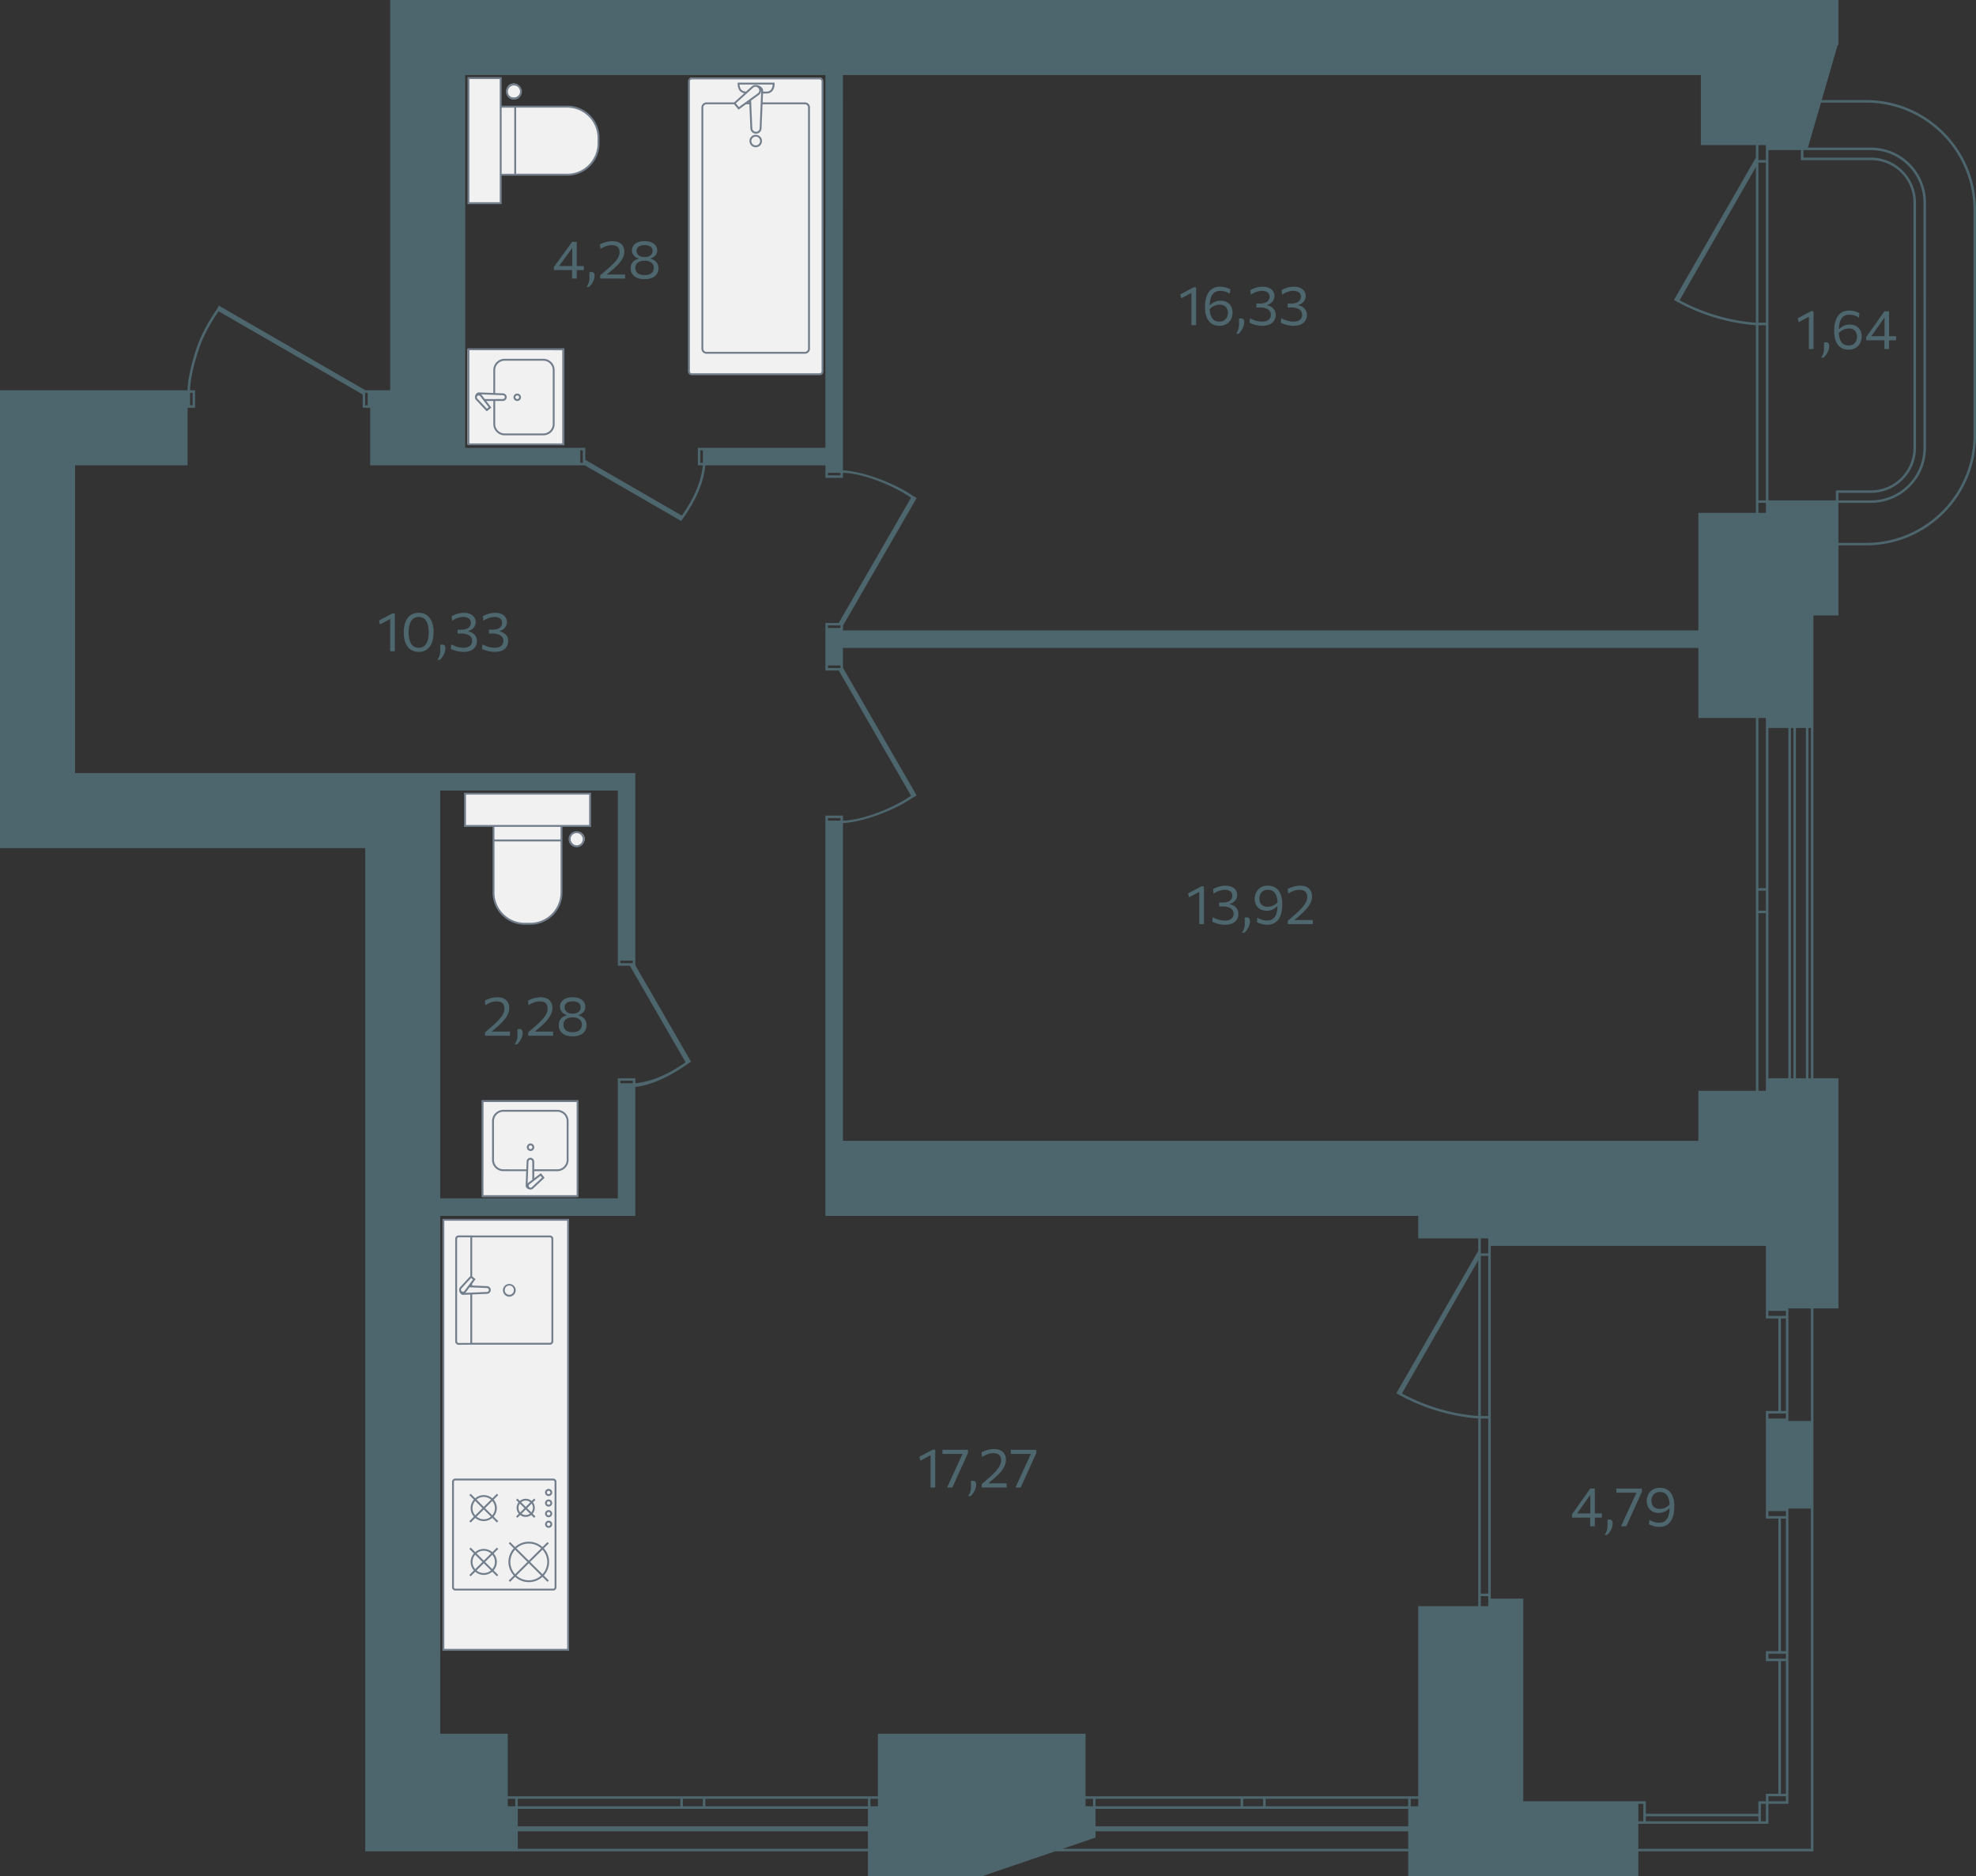 <svg xmlns="http://www.w3.org/2000/svg" width="790" height="750" viewBox="0 0 790 750">
  <rect x="0" y="0" width="790" height="750" fill="#333333" stroke="none"/>
  <path id="walls" fill="#4d666d" fill-rule="evenodd" d="M563 740H421.86l-29.36 10H347v-10H146V339H0V156h75c0-4.08 1.45-10.42 3.49-16.57 2.04-6.14 5.58-12.06 8.03-15.53l1-1.72L146.1 156h9.9V0h579v18h-.3l-6.39 22H746c24.301 0 44 19.699 44 44v90c0 24.301-19.699 44-44 44h-11v28h-10v185h10v92h-10v217h-70v10h-92zm139-535h-23v47H337v-1.88l29.47-51.06-1.73-1c-6.7-4.71-19.62-9.7-27.74-10.05V30h343v28h22v5l-32.74 56.9 1.73 1 .02-.03A78.1 78.1 0 0 0 702 130zm-421-19c-.79 7.3-3.92 13.65-8.38 20.1L234 183.8V179h-48V30h144v149h-51v7zm508-12c0 23.748-19.252 43-43 43h-11v-16h13c12.15 0 22-9.85 22-22V81c0-12.15-9.85-22-22-22h-25.2l5.22-17.98.98-.01h17c23.748 0 43 19.252 43 43v90zM703 58h3v6h-3zm66 121c0 11.598-9.402 21-21 21h-13v-3h13c9.941 0 18-8.059 18-18V81c0-9.941-8.059-18-18-18h-27v-3h27c11.598 0 21 9.402 21 21zm-21 17h-14v4h-27V60h13v4h28c9.389 0 17 7.611 17 17v98c0 9.389-7.611 17-17 17M703 65h3v64h-3zm-31.5 55.01L702 66.75v62.26a76.8 76.8 0 0 1-30.5-9m-80.5 522h-24v76H434v-25h-83v25H203v-25h-27V486h78v-51.5c7.84-1 15.35-5.2 22.28-10.17l-.28-.41-22-38.1V309H30V186h45v-23h3v-7h-2c0-3.92 1.41-10.15 3.44-16.28 2.03-6.11 5.61-11.97 7.96-15.31l57.6 33.26V163h3v23h85.81l38.1 22 .41.27c5.13-7.15 8.83-14.1 9.68-22.27h48v5h7v-2c7.91.06 20.44 5.17 27.23 9.94L335.32 249H330v19h5.32l28.91 50.07c-6.79 4.77-19.32 9.87-27.23 9.94V326h-7v160h237v9h24v5l-32.74 56.9 1.73 1 .02-.03A78.1 78.1 0 0 0 591 567zM247 479h-71V316h71v70h4.8l22.3 38.62c-6.46 4.46-12.8 7.59-20.1 8.38v-2h-7zm456-349h3v70h-3zm-557 27h1v5h-1zm-70 0h1v5h-1zm204 23h1v5h-1zm-48 0h1v5h-1zm99 9h5v1h-5zm372 12h3v4h-3zm-372 49h5v1h-5zm371 186h-23v20H337V329c8.12-.36 21.04-5.35 27.74-10.05l1.73-1L337 266.9V259h342v28h23zM331 266h5v1h-5zm372 21h3v68h-3zm20 4h1v140h-1zm-1 0v140h-4V291zm-6 0h1v140h-1zm-9 0h8v140h-8zm-376 36h5v1h-5zm372 29h3v8h-3zm0 9h3v71h-3zM592 495h3v6h-3zm114 225h-3v5h-45v-5h-49v-81h-13V498h110v29h5v37h-5v43h5v53h-5v4h5v53h-5zM592 502h3v64h-3zm-31.5 55 30.5-53.26V566a76.8 76.8 0 0 1-30.5-9M715 523h9v45h-9zm-8 1h7v2h-7zm5 3h2v37h-2zm-5 38h7v2h-7zm-115 2h3v70h-3zm123 36h9v136h-69v-10h52v-8h8zm-8 1h7v2h-7zm5 3h2v53h-2zm-120 31h3v4h-3zm115 23h7v2h-7zm7 3v53h-2v-53zm0 56h-7v-2h7zm-150-1h3v3h-3zm-58 0h57v3h-57zm-9 0h8v3h-8zm-59 0h58v3h-58zm-4 0h3v3h-3zm-86 0h3v3h-3zm-66 0h65v3h-65zm-9 0h8v3h-8zm-66 0h65v3h-65zm-4 0h3v3h-3zm501 2h2v7h-2zm-49 0h2v7h-2zm-217 2h125v7H438zm-231 0h140v7H207zm140 9v7H207v-7zm311-6h45v2h-45zm-220 6h125v7H424.8l13.2-4.5zM248 384h5v1h-5zm0 48h5v1h-5z"/>
  <path id="footage" fill="#4e676e" d="M228.72 111.34v-4.08l.06-.33v-9.36l1.42-.43-1.23 1.7-1.2 1.66-2.63 3.62-1.05 1.44-1.05 1.45-.07-.66h10.44v1.6h-11.97v-1.25q1.103-1.48 2.18-2.98l1.07-1.47 1.93-2.67 1.06-1.45 1.06-1.46h1.84v14.67zm5.78 3.35a6 6 0 0 0 1.14-3.86v-2.05l.93-.06c.4.03.7.18.88.44s.27.6.27.98q0 .66-.18 1.32c-.18.66-.29.85-.5 1.25a7.2 7.2 0 0 1-1.54 1.95zm5.44-3.35v-1.3q1.356-1.134 2.7-2.28c1.06-.9 1.97-1.74 2.72-2.52.76-.78 1.33-1.53 1.74-2.26.4-.73.6-1.46.6-2.18q0-1.395-.78-2.1c-.52-.46-1.3-.7-2.35-.7a6.4 6.4 0 0 0-2.22.39 9 9 0 0 0-2.27 1.1l-.2-1.8a10.5 10.5 0 0 1 3.64-1.18c.45-.07.9-.1 1.35-.1 1.02 0 1.88.16 2.58.5.71.34 1.25.82 1.61 1.45s.55 1.37.55 2.23c0 .81-.19 1.61-.57 2.41s-.95 1.63-1.7 2.46c-.75.84-1.67 1.71-2.77 2.63l-2.46 2.02-.27-.38h8.07v1.6h-9.96zm17.77.23c-1.26 0-2.3-.19-3.12-.58a4.14 4.14 0 0 1-1.84-1.56c-.4-.65-.6-1.39-.6-2.2 0-.8.16-1.47.5-2 .33-.52.74-.92 1.22-1.21s.95-.48 1.39-.57v-.19c-.45-.12-.87-.32-1.27-.6s-.72-.65-.97-1.09a3 3 0 0 1-.37-1.52c0-.74.2-1.38.62-1.93.4-.54 1-.97 1.75-1.27s1.66-.46 2.69-.46 1.92.15 2.67.46 1.33.73 1.75 1.27c.4.55.62 1.2.62 1.93a3 3 0 0 1-.38 1.52c-.25.44-.57.8-.97 1.09a4 4 0 0 1-1.27.6v.19c.45.09.91.28 1.4.57s.89.7 1.22 1.22c.34.53.5 1.2.5 2s-.2 1.54-.6 2.2a4.14 4.14 0 0 1-1.83 1.55 7.3 7.3 0 0 1-3.11.58m0-1.62c.86 0 1.56-.13 2.1-.38a2.57 2.57 0 0 0 1.57-2.5 2.6 2.6 0 0 0-.48-1.6 2.9 2.9 0 0 0-1.33-.95 5.4 5.4 0 0 0-1.88-.31c-.7 0-1.32.1-1.87.31s-1 .53-1.32.95c-.33.43-.49.96-.49 1.6a2.56 2.56 0 0 0 1.57 2.5c.55.25 1.26.38 2.13.38m0-7.2c1.02 0 1.81-.23 2.37-.7s.84-1.06.84-1.78c0-.75-.3-1.31-.88-1.7s-1.36-.6-2.33-.6c-.98 0-1.77.2-2.35.6s-.87.96-.87 1.7c0 .49.12.92.38 1.29.25.37.61.66 1.09.87s1.06.32 1.75.32m214.59 16.48-.45-1.52a362 362 0 0 1 5.43-2.89l-.05 1.75a441 441 0 0 1-4.93 2.66m4.04 10.74V115.7l.94-.88.91.07v15.08zm11.2.24c-1.25 0-2.3-.28-3.15-.86s-1.51-1.4-1.95-2.52c-.45-1.1-.67-2.47-.67-4.09 0-1.33.13-2.5.4-3.51s.65-1.87 1.16-2.56a5 5 0 0 1 1.88-1.55 5.9 5.9 0 0 1 2.53-.52 8.44 8.44 0 0 1 4.15 1.07l-.22 1.76a6.54 6.54 0 0 0-2.87-1.1 7 7 0 0 0-.96-.07c-.99 0-1.8.25-2.42.75a4.3 4.3 0 0 0-1.38 2.19c-.29.97-.44 2.16-.44 3.59 0 1.28.15 2.35.45 3.2s.73 1.5 1.3 1.93c.58.43 1.28.64 2.12.64.8 0 1.45-.17 1.95-.5.5-.34.88-.78 1.13-1.32a4 4 0 0 0 0-3.35c-.23-.5-.6-.88-1.09-1.18s-1.13-.44-1.9-.44a5.4 5.4 0 0 0-1.97.4c-.33.14-.67.33-1.02.58-.34.24-.69.56-1.04.94a2.4 2.4 0 0 1-.25-.62 1.3 1.3 0 0 1 0-.54c.04-.17.12-.38.24-.61l.31.02a6.2 6.2 0 0 1 1.91-1.3 5.4 5.4 0 0 1 2.29-.44q1.455 0 2.52.6c.7.4 1.25.96 1.64 1.67s.58 1.53.58 2.46c0 .91-.2 1.77-.58 2.57-.39.8-.97 1.46-1.74 1.96a5.3 5.3 0 0 1-2.92.75zm6.66 3.21a6.23 6.23 0 0 0 1.14-3.97v-2.1l.93-.07c.4.02.7.18.88.45.18.28.27.61.27 1 0 .46-.06.91-.18 1.36s-.29.88-.5 1.29a7.3 7.3 0 0 1-1.54 2.01l-1 .04zm10.46-3.2a10.6 10.6 0 0 1-2.78-.36 10.5 10.5 0 0 1-2.32-.87l.18-1.78c.767.421 1.579.757 2.42 1 .763.212 1.549.33 2.34.35 1.26 0 2.18-.26 2.75-.78.56-.51.84-1.17.84-1.96 0-.95-.38-1.68-1.15-2.18a5.9 5.9 0 0 0-3.23-.74h-1.4v-1.57h1.32c.93 0 1.68-.12 2.26-.36.516-.19.962-.532 1.28-.98.28-.41.42-.88.42-1.4 0-.8-.3-1.39-.87-1.77a3.9 3.9 0 0 0-2.19-.57c-.35 0-.7.04-1.07.1a8.1 8.1 0 0 0-2.26.78c-.38.2-.74.41-1.1.66l-.22-1.81a10.4 10.4 0 0 1 3.57-1.28c.44-.07.88-.1 1.32-.1.94 0 1.77.14 2.48.44s1.26.73 1.66 1.28c.4.56.6 1.21.6 1.97a3.47 3.47 0 0 1-1.46 2.88c-.44.32-.92.54-1.45.67v.19c.859.162 1.655.56 2.3 1.15a3.68 3.68 0 0 1 1.1 2.76c0 .8-.19 1.53-.57 2.17a4 4 0 0 1-1.78 1.53 6.9 6.9 0 0 1-2.99.57zm12.5 0a10.6 10.6 0 0 1-2.78-.36 10.3 10.3 0 0 1-2.33-.87l.19-1.78c.767.421 1.579.757 2.42 1 .76.211 1.542.329 2.33.35 1.27 0 2.19-.26 2.75-.78.57-.51.85-1.17.85-1.96 0-.95-.39-1.68-1.16-2.18a5.9 5.9 0 0 0-3.22-.74h-1.4v-1.57h1.31c.93 0 1.69-.12 2.27-.36s1-.57 1.28-.98c.27-.41.41-.88.41-1.4 0-.8-.29-1.39-.86-1.77a3.9 3.9 0 0 0-2.2-.57c-.34 0-.7.04-1.07.1a8.1 8.1 0 0 0-2.25.78c-.38.2-.75.41-1.1.66l-.23-1.81a10.4 10.4 0 0 1 3.57-1.28c.45-.07.89-.1 1.33-.1.94 0 1.76.14 2.47.44s1.27.73 1.66 1.28c.4.56.6 1.21.6 1.97a3.47 3.47 0 0 1-1.45 2.88c-.44.32-.93.54-1.46.67v.19q.6.105 1.2.39a3.86 3.86 0 0 1 1.9 1.92c.21.45.32.99.32 1.6 0 .8-.2 1.53-.59 2.17a4 4 0 0 1-1.77 1.53c-.8.38-1.79.57-3 .57zm202-1.45-.46-1.53a349 349 0 0 1 5.44-2.88l-.06 1.75a441 441 0 0 1-4.93 2.66zm4.03 10.74v-14.27l.95-.88.91.06v15.09zm4.9 3.45a6.23 6.23 0 0 0 1.14-3.97v-2.11l.92-.07c.4.03.7.18.88.46.19.27.28.6.28 1 0 .46-.06.91-.18 1.36s-.29.88-.5 1.29a7.4 7.4 0 0 1-1.54 2zm10.98-3.21c-1.24 0-2.3-.29-3.15-.86s-1.51-1.41-1.95-2.52-.67-2.47-.67-4.1c0-1.32.13-2.49.4-3.5s.65-1.87 1.16-2.56a5 5 0 0 1 1.88-1.55 5.9 5.9 0 0 1 2.54-.52 8.45 8.45 0 0 1 4.14 1.07l-.22 1.76a6.6 6.6 0 0 0-1.88-.88 7.3 7.3 0 0 0-1.95-.29c-.99 0-1.8.25-2.42.74s-1.08 1.23-1.37 2.2c-.3.96-.44 2.16-.44 3.58 0 1.29.15 2.36.44 3.2.3.86.74 1.5 1.3 1.93.58.43 1.28.65 2.12.65.8 0 1.45-.17 1.96-.5.5-.34.88-.78 1.12-1.32a4.16 4.16 0 0 0 0-3.35 2.7 2.7 0 0 0-1.09-1.18 3.7 3.7 0 0 0-1.9-.44 5.4 5.4 0 0 0-1.96.4q-.51.21-1.02.57c-.35.25-.7.56-1.05.94a2.6 2.6 0 0 1-.24-.62 1.3 1.3 0 0 1 0-.53c.03-.18.11-.38.23-.61l.32.02a6.3 6.3 0 0 1 1.9-1.3 5.4 5.4 0 0 1 2.29-.44c.97 0 1.82.2 2.52.6.71.4 1.26.95 1.64 1.66s.58 1.54.58 2.47c0 .889-.199 1.767-.58 2.57-.38.8-.97 1.45-1.74 1.95a5.3 5.3 0 0 1-2.92.76zm14.3-.24v-4.2l.06-.34v-9.63l1.42-.44-1.23 1.75-1.2 1.7-2.63 3.73a612 612 0 0 0-2.1 2.97l-.07-.67h10.44v1.65H746.1v-1.3a198 198 0 0 0 2.17-3.07l1.08-1.5 1.93-2.75 1.06-1.5 1.06-1.5h1.84v15.1zM475.42 358.66l-.45-1.53a352 352 0 0 1 5.43-2.88l-.05 1.75a441 441 0 0 1-4.93 2.66m4.04 10.73v-14.26l.94-.88.92.06v15.08zm10.3.25a10.6 10.6 0 0 1-2.78-.36 10.4 10.4 0 0 1-2.33-.87l.19-1.78c.767.422 1.579.757 2.42 1a9.7 9.7 0 0 0 2.33.36c1.27 0 2.18-.26 2.75-.78s.85-1.17.85-1.96c0-.96-.39-1.68-1.16-2.18a5.9 5.9 0 0 0-3.22-.75h-1.41v-1.56h1.32c.93 0 1.69-.12 2.27-.36s1-.57 1.28-.98c.27-.41.41-.88.41-1.4 0-.8-.29-1.39-.86-1.77a3.9 3.9 0 0 0-2.2-.57c-.34 0-.7.03-1.07.1a8.3 8.3 0 0 0-3.36 1.44l-.22-1.82a10.3 10.3 0 0 1 4.9-1.38c.93 0 1.76.15 2.47.45s1.27.73 1.66 1.28c.4.55.6 1.2.6 1.96a3.48 3.48 0 0 1-1.46 2.89c-.44.32-.92.54-1.45.67v.18c.4.08.8.2 1.2.4a3.66 3.66 0 0 1 2.2 3.53q.015 1.185-.57 2.16a4 4 0 0 1-1.77 1.53q-1.2.57-3 .57zm6.76 3.2a6.23 6.23 0 0 0 1.14-3.96v-2.11l.93-.07c.4.03.7.18.88.46.18.27.27.6.27 1 0 .46-.06.91-.18 1.36s-.29.87-.5 1.28a7.4 7.4 0 0 1-1.54 2.02l-1 .03zm10.15-3.2a7.7 7.7 0 0 1-2.23-.31 8.6 8.6 0 0 1-1.93-.77l.22-1.76c.868.565 1.846.94 2.87 1.1q.495.06.96.06c1 0 1.8-.24 2.43-.74a4.27 4.27 0 0 0 1.37-2.2c.29-.96.44-2.16.44-3.58 0-1.28-.15-2.35-.45-3.2s-.73-1.5-1.3-1.93a3.42 3.42 0 0 0-2.1-.63c-.81 0-1.47.16-1.97.5a3 3 0 0 0-1.12 1.3 4.12 4.12 0 0 0 0 3.36c.23.49.6.88 1.08 1.17s1.13.44 1.9.44a5.4 5.4 0 0 0 1.97-.39 5.4 5.4 0 0 0 2.06-1.52c.13.23.21.44.25.62s.04.36 0 .54-.12.38-.24.61l-.3-.02c-.3.28-.6.53-.92.75a5.56 5.56 0 0 1-3.29.99c-.97 0-1.8-.2-2.52-.6a4.14 4.14 0 0 1-1.64-1.67 5.81 5.81 0 0 1 0-5.03c.4-.8.97-1.46 1.75-1.96a5.3 5.3 0 0 1 2.92-.74c1.24 0 2.28.28 3.14.85a5.3 5.3 0 0 1 1.95 2.52c.45 1.11.67 2.47.67 4.09 0 1.33-.13 2.5-.4 3.52s-.65 1.87-1.16 2.55-1.14 1.2-1.88 1.55-1.58.53-2.53.53m8.2-.25v-1.34q1.355-1.164 2.7-2.34c1.06-.93 1.97-1.79 2.72-2.6s1.33-1.57 1.74-2.32.6-1.5.6-2.24c0-.95-.26-1.67-.78-2.15s-1.3-.72-2.35-.72a6.2 6.2 0 0 0-2.21.39c-.812.266-1.58.65-2.28 1.14l-.2-1.86a10.7 10.7 0 0 1 5-1.32c1 0 1.87.17 2.57.52.68.32 1.243.844 1.61 1.5.37.64.55 1.4.55 2.3 0 .82-.19 1.65-.57 2.47-.38.83-.95 1.67-1.7 2.53s-1.67 1.76-2.77 2.7l-2.46 2.08-.27-.39h8.07v1.65zm120.88 240.7v-4.2l.06-.34v-9.63l1.42-.44a213 213 0 0 1-2.44 3.45l-2.63 3.73q-1.053 1.484-2.1 2.97l-.06-.67h10.44v1.65h-11.97v-1.3a253 253 0 0 0 2.17-3.07l1.07-1.5 1.94-2.76 1.06-1.5 1.05-1.49h1.85v15.1zm5.78 3.45a6.24 6.24 0 0 0 1.14-3.97v-2.11l.92-.07c.4.03.7.18.88.46.19.27.28.6.28 1a6.1 6.1 0 0 1-.68 2.64 7.4 7.4 0 0 1-1.54 2.02zm6.56-3.46a673 673 0 0 1 2.72-5.92l2.1-4.58q.79-1.671 1.54-3.36l.37.42h-8.59V595h10.2v1.29q-1.22 2.678-2.43 5.36l-1.4 3.07q-1.2 2.687-2.43 5.36zm15.32.25a7.7 7.7 0 0 1-2.24-.31 8.6 8.6 0 0 1-1.92-.77l.22-1.76c.868.565 1.846.94 2.87 1.1.33.04.65.06.95.06 1 0 1.81-.24 2.44-.74a4.27 4.27 0 0 0 1.37-2.2c.28-.96.43-2.16.43-3.58 0-1.28-.15-2.35-.44-3.2s-.74-1.5-1.3-1.93a3.42 3.42 0 0 0-2.11-.63c-.8 0-1.46.16-1.97.5-.5.33-.88.77-1.12 1.3a4.12 4.12 0 0 0 0 3.36c.23.49.6.88 1.09 1.17s1.13.44 1.9.44a5.4 5.4 0 0 0 1.97-.39 5.4 5.4 0 0 0 2.06-1.52c.12.23.2.44.24.62s.04.36 0 .54-.11.38-.23.6l-.3-.01c-.3.28-.6.53-.93.75a5.57 5.57 0 0 1-3.28.99q-1.455 0-2.52-.6a4.14 4.14 0 0 1-1.65-1.67 5.81 5.81 0 0 1 0-5.03c.4-.8.98-1.46 1.75-1.96a5.3 5.3 0 0 1 2.92-.74c1.24 0 2.29.28 3.14.85.86.57 1.5 1.4 1.96 2.52.44 1.1.67 2.47.67 4.09 0 1.33-.14 2.5-.4 3.52s-.66 1.86-1.17 2.55-1.13 1.2-1.87 1.55a5.9 5.9 0 0 1-2.53.53M368 583.84l-.46-1.52a372 372 0 0 1 5.44-2.89l-.06 1.75-2.45 1.33-2.47 1.34zm4.03 10.74v-14.27l.95-.88.91.07v15.08zm6.63 0q1.343-2.97 2.71-5.93l2.1-4.57q.79-1.671 1.54-3.36l.38.42h-8.6v-1.64h10.2v1.29l-1.2 2.66-1.23 2.7-1.4 3.06a461 461 0 0 1-2.42 5.37zm8.39 3.45a6.23 6.23 0 0 0 1.14-3.97v-2.1l.93-.07c.4.02.7.18.88.45.18.28.27.61.27 1 0 .46-.06.91-.18 1.36s-.29.88-.5 1.29a7.3 7.3 0 0 1-1.54 2.01l-1 .04zm5.44-3.45v-1.34q1.354-1.169 2.7-2.35c1.06-.92 1.97-1.78 2.72-2.59s1.33-1.57 1.73-2.32.6-1.5.6-2.25c0-.95-.25-1.67-.77-2.15s-1.3-.72-2.36-.72a6.2 6.2 0 0 0-2.2.4 8.7 8.7 0 0 0-2.28 1.13l-.2-1.86a10.7 10.7 0 0 1 5-1.32c1 0 1.86.18 2.57.53.7.35 1.25.84 1.61 1.49.37.64.55 1.4.55 2.3 0 .82-.19 1.65-.57 2.48a11 11 0 0 1-1.7 2.53c-.75.86-1.68 1.76-2.78 2.7l-2.45 2.08-.27-.4h8.07v1.66zm13.49 0a675 675 0 0 1 2.72-5.93l2.1-4.57q.79-1.671 1.54-3.36l.37.42h-8.59v-1.64h10.2v1.29q-1.22 2.673-2.43 5.35l-1.4 3.07q-1.2 2.691-2.43 5.37zM193.93 413.99v-1.34a503 503 0 0 0 2.7-2.34 37 37 0 0 0 2.72-2.6c.75-.8 1.33-1.57 1.73-2.32s.6-1.5.6-2.24c0-.95-.26-1.67-.78-2.15s-1.3-.72-2.35-.72a6.2 6.2 0 0 0-2.21.39c-.812.266-1.58.65-2.28 1.14l-.2-1.86a10.7 10.7 0 0 1 5-1.32c1 0 1.87.17 2.58.52.7.35 1.24.85 1.6 1.5.37.64.56 1.4.56 2.3 0 .82-.2 1.65-.57 2.47s-.95 1.67-1.7 2.53c-.76.86-1.68 1.76-2.78 2.7l-2.45 2.08-.28-.39h8.08V414h-9.97zm11.81 3.46a6.22 6.22 0 0 0 1.14-3.97v-2.11l.93-.07c.4.03.7.18.88.46.18.27.27.6.27 1 0 .46-.06.91-.18 1.36a6.4 6.4 0 0 1-1.21 2.41 6.5 6.5 0 0 1-.83.89zm5.45-3.45v-1.35q1.355-1.164 2.7-2.34c1.06-.93 1.96-1.79 2.72-2.6s1.33-1.57 1.73-2.32.6-1.5.6-2.24c0-.95-.26-1.67-.78-2.15s-1.3-.72-2.35-.72a6.2 6.2 0 0 0-2.21.39c-.812.266-1.58.65-2.28 1.14l-.2-1.86a10.7 10.7 0 0 1 5-1.32c1 0 1.87.17 2.57.52.68.32 1.243.844 1.61 1.5.37.64.56 1.4.56 2.3 0 .82-.2 1.65-.58 2.47-.38.83-.94 1.67-1.7 2.53-.75.86-1.67 1.76-2.77 2.7l-2.46 2.08-.27-.39h8.07V414zm17.76.24q-1.89 0-3.12-.6c-.82-.4-1.44-.93-1.84-1.6s-.6-1.43-.6-2.27c0-.83.16-1.51.5-2.05.33-.54.74-.96 1.22-1.26.49-.3.95-.49 1.39-.58v-.2a3.9 3.9 0 0 1-1.27-.62c-.4-.3-.71-.66-.96-1.12a3.2 3.2 0 0 1-.38-1.56c0-.76.2-1.42.62-1.98.4-.57 1-1 1.75-1.32a7.1 7.1 0 0 1 2.7-.46c1.02 0 1.9.15 2.66.46s1.33.75 1.75 1.32.62 1.22.62 1.98a3.18 3.18 0 0 1-1.35 2.68c-.4.3-.82.5-1.27.63v.19c.45.1.91.29 1.4.58.48.3.89.72 1.22 1.26.34.55.5 1.23.5 2.05 0 .84-.2 1.6-.6 2.27s-1.01 1.2-1.83 1.6-1.85.6-3.1.6zm0-1.67q1.29 0 2.1-.39c.55-.26.94-.6 1.2-1.06s.38-.95.38-1.51c0-.66-.17-1.21-.49-1.65s-.76-.76-1.32-.98a5.2 5.2 0 0 0-1.89-.32c-.69 0-1.31.1-1.87.32s-1 .55-1.32.98a2.7 2.7 0 0 0-.48 1.65 2.66 2.66 0 0 0 1.57 2.57c.54.26 1.25.39 2.12.39m0-7.4c1.02 0 1.81-.25 2.37-.73s.84-1.09.84-1.83a2 2 0 0 0-.88-1.76c-.58-.4-1.36-.6-2.33-.6-.98 0-1.76.2-2.35.6s-.87.99-.87 1.76a2.33 2.33 0 0 0 1.47 2.22c.48.22 1.06.33 1.75.33zm-77-155.58-.45-1.53a372 372 0 0 1 5.44-2.88l-.06 1.75-2.45 1.33-2.47 1.33zm4.04 10.74v-14.27l.95-.88.91.06v15.09zm11.45.23c-1.04 0-1.94-.2-2.7-.58s-1.38-.93-1.87-1.63a7.3 7.3 0 0 1-1.1-2.48c-.23-.95-.34-1.99-.34-3.11 0-1.56.22-2.93.66-4.1.45-1.17 1.11-2.08 2-2.73s1.98-.97 3.29-.97a5.12 5.12 0 0 1 4.48 2.16q.75 1.02 1.11 2.46c.36 1.44.37 2 .37 3.17 0 1.59-.23 2.97-.68 4.14a5.84 5.84 0 0 1-1.99 2.71 5.3 5.3 0 0 1-3.23.96m-.04-1.64c.96 0 1.73-.27 2.32-.8a4.66 4.66 0 0 0 1.29-2.2c.27-.94.4-2 .4-3.17 0-1.25-.14-2.33-.42-3.25-.3-.92-.73-1.64-1.32-2.14s-1.35-.76-2.27-.76c-.95 0-1.72.26-2.31.79a4.6 4.6 0 0 0-1.31 2.18q-.42 1.395-.42 3.18c0 1.2.14 2.26.4 3.19.28.93.71 1.66 1.3 2.19.59.52 1.37.79 2.34.79m7.46 4.86a6.23 6.23 0 0 0 1.14-3.97v-2.11l.93-.07c.4.03.7.18.88.46.18.27.27.6.27 1 0 .46-.06.91-.18 1.36s-.29.87-.5 1.29a7.4 7.4 0 0 1-1.54 2zm10.46-3.21a10.6 10.6 0 0 1-2.78-.36 10.4 10.4 0 0 1-2.33-.86l.2-1.79c.764.423 1.572.762 2.41 1.01.76.211 1.542.328 2.33.35 1.27 0 2.19-.26 2.75-.78s.85-1.17.85-1.96c0-.95-.38-1.68-1.15-2.18a5.9 5.9 0 0 0-3.23-.75h-1.4v-1.56h1.32c.93 0 1.68-.12 2.26-.36s1-.57 1.28-.98.42-.88.42-1.4c0-.8-.3-1.39-.87-1.77a3.9 3.9 0 0 0-2.2-.57c-.34 0-.7.03-1.06.1a8.1 8.1 0 0 0-2.26.78c-.38.19-.75.4-1.1.66l-.22-1.82a10.4 10.4 0 0 1 3.57-1.27 8.5 8.5 0 0 1 1.32-.11c.94 0 1.77.15 2.48.45s1.26.73 1.66 1.28.6 1.2.6 1.96a3.47 3.47 0 0 1-1.46 2.9c-.44.31-.93.53-1.45.66v.18c.859.162 1.655.56 2.3 1.15a3.57 3.57 0 0 1 1.1 2.77c0 .8-.19 1.52-.58 2.17a4 4 0 0 1-1.77 1.53 6.9 6.9 0 0 1-2.99.57m12.5 0a10.6 10.6 0 0 1-2.78-.36 10.4 10.4 0 0 1-2.33-.86l.19-1.79c.767.424 1.579.763 2.42 1.01.76.211 1.542.328 2.33.35 1.27 0 2.19-.26 2.75-.78s.85-1.17.85-1.96c0-.95-.39-1.68-1.16-2.18a5.9 5.9 0 0 0-3.22-.75h-1.4v-1.56h1.31c.93 0 1.69-.12 2.27-.36s1-.57 1.28-.98c.27-.41.41-.88.41-1.4 0-.8-.29-1.39-.86-1.77a3.9 3.9 0 0 0-2.2-.57c-.34 0-.7.03-1.07.1a8.1 8.1 0 0 0-2.25.78c-.38.19-.75.4-1.1.66l-.23-1.82a10.4 10.4 0 0 1 3.57-1.27c.45-.07.89-.11 1.33-.11.94 0 1.76.15 2.47.45s1.27.73 1.66 1.28c.4.55.6 1.2.6 1.96a3.47 3.47 0 0 1-1.46 2.9c-.43.31-.92.53-1.45.66v.18c.859.162 1.655.56 2.3 1.15a3.57 3.57 0 0 1 1.11 2.77c0 .8-.2 1.52-.58 2.17a4 4 0 0 1-1.77 1.53q-1.2.57-3 .57z"/>
  <g id="furniture">
    <path fill="#f1f1f1" d="M177.26 487.58h49.88v171.87h-49.88zm150.43-456.6h-51.1c-.63 0-1.15.5-1.15 1.15v116.14c0 .64.52 1.15 1.16 1.15h51.09c.64 0 1.16-.5 1.16-1.15V32.13c0-.64-.52-1.15-1.16-1.15M224.9 139.56v38h-38v-38zM202.53 36.57a2.83 2.83 0 1 1 5.619-.683l.01.1a2.83 2.83 0 0 1-5.629.583m-2.3 6.06h26.6c6.887-.017 12.483 5.553 12.5 12.44v2.22c0 3.32-1.32 6.5-3.66 8.86s-5.52 3.67-8.84 3.67h-26.6V81.2h-12.9v-50h12.9zm-7.36 397.84h37.99v38h-38v-38zm37.69-107.98a2.83 2.83 0 1 1 .683 5.619l-.1.01a2.83 2.83 0 0 1-.583-5.629m-6.05-2.3v26.6c.017 6.887-5.553 12.483-12.44 12.5h-2.22c-6.887.033-12.497-5.523-12.53-12.41v-26.69h-11.38v-12.9h50v12.9H224.5z"/>
    <path fill="#737e8c" d="M227.515 659.825h-50.63v-172.62h50.63zm-49.88-.75h49.13v-171.12h-49.13zm3.095-66.765v42.15c0 .72.59 1.3 1.3 1.3h39.14c.72 0 1.3-.58 1.3-1.3v-42.15c0-.72-.6-1.3-1.3-1.3h-39.14c-.72 0-1.3.58-1.3 1.3m.75 0c0-.3.25-.55.55-.55h39.14c.3 0 .55.24.55.55v42.15c0 .3-.25.55-.55.55h-39.14a.55.55 0 0 1-.55-.55zm21.8 32.01c0 2.1.8 4 2.13 5.44l-2.02 2 .53.53 2.02-2a8.11 8.11 0 0 0 10.94 0l2.02 2 .53-.53-2.02-2a8.01 8.01 0 0 0 0-10.87l2.02-1.99-.53-.53-2.01 2a8.11 8.11 0 0 0-10.96 0l-2.01-2-.53.53 2 2a8.05 8.05 0 0 0-2.11 5.42m13.08-5.43-4.95 4.91-4.95-4.9a7.37 7.37 0 0 1 9.9 0zm.52 10.35-4.94-4.9 4.95-4.9a7.25 7.25 0 0 1-.01 9.8m-10.41.53 4.94-4.9 4.94 4.9a7.38 7.38 0 0 1-9.88 0m-.53-.53a7.29 7.29 0 0 1-.01-9.8l4.95 4.9zm8.12-23.09-1.12-1.1a3.6 3.6 0 0 0 .13-4.54l.99-.98-.53-.53-.97.97a3.64 3.64 0 0 0-4.74-.01l-.96-.95-.53.53.97.97a3.6 3.6 0 0 0 .13 4.56l-1.11 1.1.53.53 1.13-1.12.19.16c1.3.86 3 .77 4.22-.16l1.13 1.13.53-.53v-.03zm-5.54-1.1 1.68-1.68 1.67 1.66a2.88 2.88 0 0 1-3.34.01h-.01zm-.68-4.03 1.83 1.82-1.7 1.7a2.85 2.85 0 0 1-.13-3.51zm4.19-.54-1.84 1.83-1.84-1.83a2.87 2.87 0 0 1 3.68.01zm.38 4.03-1.68-1.67 1.8-1.8s.06.04.07.07c.7 1.06.6 2.44-.2 3.4zm-24.77 14.61 1.82 1.81c-.8.91-1.3 2.1-1.3 3.4s.5 2.48 1.3 3.4l-1.82 1.82.53.53 1.84-1.83a5.17 5.17 0 0 0 6.8-.01l1.86 1.84.53-.53-1.84-1.84a5.13 5.13 0 0 0 .01-6.77l1.83-1.82-.53-.53-1.83 1.82a5.2 5.2 0 0 0-6.84 0l-1.82-1.82-.53.53zm8.66 1.82-2.88 2.86-2.9-2.88a4.45 4.45 0 0 1 5.78.01zm.5 6.25-2.86-2.85 2.88-2.86a4.4 4.4 0 0 1-.01 5.71zm-6.26.54 2.88-2.86 2.87 2.85a4.45 4.45 0 0 1-5.74.02h-.01zm-.55-6.27 2.89 2.88-2.88 2.86a4.37 4.37 0 0 1-.02-5.74zm-2.35-23.84 1.82 1.81c-.8.91-1.3 2.1-1.3 3.4s.5 2.48 1.3 3.4l-1.82 1.82.53.53 1.84-1.83a5.22 5.22 0 0 0 6.81-.02l1.85 1.84.53-.53-1.85-1.84a5.13 5.13 0 0 0 .01-6.77l1.83-1.82-.53-.53-1.83 1.82a5.2 5.2 0 0 0-6.84 0l-1.82-1.82-.53.53zm8.66 1.82-2.88 2.86-2.9-2.88a4.45 4.45 0 0 1 5.78.01zm.5 6.25-2.86-2.85 2.88-2.86a4.4 4.4 0 0 1-.01 5.71zm-6.26.54 2.88-2.86 2.87 2.85a4.45 4.45 0 0 1-5.74.02h-.01zm-.55-6.27 2.89 2.88-2.88 2.86a4.37 4.37 0 0 1-.02-5.74zm29.36 10.74a1.43 1.43 0 1 0 .01-2.86h-.009a1.43 1.43 0 1 0-.01 2.86zm0-.75c-.38 0-.7-.3-.7-.68s.32-.68.7-.68.69.3.69.68-.3.68-.7.68zm1.43-4.9c0-.8-.64-1.44-1.44-1.44a1.43 1.43 0 1 0-.01 2.86h.009c.79 0 1.44-.64 1.44-1.43zm-.75 0c0 .36-.3.67-.7.67s-.68-.3-.68-.68.3-.68.69-.68.69.3.69.68zm.75-4.26c0-.79-.64-1.43-1.44-1.43a1.43 1.43 0 1 0-.01 2.86h.009c.79 0 1.44-.64 1.44-1.43Zm-.75 0c0 .37-.3.68-.7.68s-.68-.3-.68-.68.3-.68.69-.68.69.3.69.68m.75-4.22c0-.79-.64-1.43-1.44-1.43a1.43 1.43 0 1 0-.01 2.86h.009c.79 0 1.44-.64 1.44-1.43Zm-.75 0c0 .38-.3.68-.7.68s-.68-.3-.68-.68.3-.68.69-.68.69.3.69.68m-18.96-80.9v.17a2.55 2.55 0 0 0 2.54 2.46h.1a2.56 2.56 0 0 0 2.46-2.63v-.1a2.56 2.56 0 0 0-5.11.11h.01zm.75.01c0-.5.17-.96.5-1.3s.78-.54 1.26-.55h.04c.47 0 .91.18 1.25.5.35.33.54.78.55 1.26v.1a1.802 1.802 0 0 1-3.601.143zM182 495.21v40.99a1.36 1.36 0 0 0 1.34 1.34l5.44-.05h31.1c.73 0 1.33-.6 1.33-1.34V495.2a1.34 1.34 0 0 0-1.33-1.35h-31.1v-.02h-5.44c-.74 0-1.34.599-1.341 1.339v.041zm6.78 15.97.31.25-.3.42-.76 1-2.37 3.2a.74.74 0 0 1-1.041.106l-.019-.016a.8.8 0 0 1-.28-.46v-.03a.7.7 0 0 1 .14-.6l3.57-3.88.31-.34zm-.75 5.52-2.08.09q.165-.12.3-.27l1.46-1.96h.32l.75.04 5.85.24a.8.8 0 0 1 .82.779v.02a.81.81 0 0 1-.8.78l-5.87.24-.75.03v.01Zm.75.71 5.88-.24c.82 0 1.52-.69 1.54-1.53 0-.86-.7-1.56-1.55-1.56l-5.87-.24v-.73l1.35-1.82-1.35-1.08V494.6h31.1a.6.6 0 0 1 .58.6v40.94a.6.6 0 0 1-.59.6h-31.09zm-6.03-22.22a.6.6 0 0 1 .16-.43.6.6 0 0 1 .43-.18h4.7v15.48l-4.16 4.52c-.29.38-.37.83-.29 1.25.08.75.67 1.74 1.53 1.74l2.91-.12v19.34h-4.69c-.16 0-.3-.06-.42-.17s-.17-.27-.17-.42zm40.85-355.97h-36.7v38.75h38.75V139.2l-2.05.03zm1.3.78v37.23h-37.25v-37.25zm-35.01 18.82c0 .35.12.7.35.96l4.35 4.63 1.85-1.47-2.03-2.66h2.82v9.43a4.55 4.55 0 0 0 4.73 4.3h15.1a4.53 4.53 0 0 0 4.68-4.28v-22.02a4.55 4.55 0 0 0-4.7-4.29h-15.1a4.54 4.54 0 0 0-4.71 4.27v9.38l-5.77-.22c-.88 0-1.57 1.02-1.57 1.87zm2.4-1.19 8.7.34a.8.8 0 0 1 .83.76c0 .42-.37.77-.81.77l-7.18.02-1.25-1.64-.28-.26v.01zm-1.64 1.12a.78.78 0 0 1 .27-.5.77.77 0 0 1 1.08.1l3.39 4.45-.73.58-3.86-4.1a.8.8 0 0 1-.16-.54v.01zm30.34-11.02v21.98a3.78 3.78 0 0 1-3.92 3.54h-15.13a3.79 3.79 0 0 1-3.96-3.56v-9.42h3.04c.85 0 1.54-.68 1.56-1.53a1.53 1.53 0 0 0-1.559-1.5h-.011l-3.05-.13.02-9.39a3.8 3.8 0 0 1 3.95-3.54h15.12a3.81 3.81 0 0 1 3.94 3.55m-14.2 9.6c-.82 0-1.5.65-1.5 1.47s.68 1.48 1.5 1.48 1.5-.66 1.5-1.48-.66-1.48-1.5-1.48zm0 .74c.43 0 .76.33.76.73s-.34.73-.75.73-.75-.33-.75-.73.34-.73.75-.73zm-14.26 283.7v36.7h38.75v-38.75H192.5zm.78-1.3h37.23v37.25h-37.25zm18.82 35c.35 0 .69-.11.96-.34l4.63-4.35-1.47-1.85-2.66 2.03v-2.82h9.43a4.55 4.55 0 0 0 4.29-4.73v-15.1a4.53 4.53 0 0 0-4.27-4.68h-22.02a4.55 4.55 0 0 0-4.3 4.7v15.1a4.54 4.54 0 0 0 4.28 4.7h9.38l-.22 5.78c0 .88 1.02 1.57 1.87 1.57h.1zm-1.2-2.4.35-8.7a.8.8 0 0 1 .76-.82.8.8 0 0 1 .77.8l.02 7.19-1.64 1.25c-.1.09-.18.18-.26.28m1.13 1.65a.78.78 0 0 1-.5-.27.77.77 0 0 1 .1-1.08l4.45-3.4.58.74-4.11 3.86a.8.8 0 0 1-.53.16v-.01zm-11.02-30.34h21.98a3.78 3.78 0 0 1 3.54 3.92v15.13a3.79 3.79 0 0 1-3.56 3.96h-9.42v-3.04c0-.85-.68-1.54-1.53-1.56-.86.02-1.53.72-1.51 1.57l-.12 3.05-9.4-.02a3.8 3.8 0 0 1-3.53-3.95l-.01-15.12a3.81 3.81 0 0 1 3.56-3.94m9.59 14.19c0 .83.66 1.5 1.48 1.5s1.48-.67 1.48-1.5-.66-1.5-1.48-1.5-1.48.67-1.48 1.5m.75 0c0-.42.33-.75.73-.75s.73.34.73.75-.33.75-.73.75-.73-.34-.73-.75M200.56 30.83v11.43h26.22c7.097-.017 12.863 5.723 12.88 12.82v2.22c.033 7.097-5.693 12.877-12.79 12.91h-26.31V81.6H186.9V30.83zm-.76 50V31.6h-12.14v49.24h12.14zm5.8-11.38V43.03h-5.04v26.42zm21.18 0a12 12 0 0 0 8.57-3.56 12.1 12.1 0 0 0 3.55-8.58v-2.14c0-3.25-1.26-6.29-3.55-8.59a12.2 12.2 0 0 0-8.57-3.56h-20.42v26.42h20.42zM205.47 33.4a3.21 3.21 0 0 1 0 6.42 3.21 3.21 0 0 1 0-6.42m-2.43 3.21a2.44 2.44 0 1 0 4.88 0 2.45 2.45 0 0 0-2.44-2.45 2.45 2.45 0 0 0-2.44 2.44zm33.26 293.91h-11.43v26.22c.017 7.097-5.723 12.863-12.82 12.88h-2.22c-7.097.028-12.872-5.703-12.9-12.8v-26.3h-11.39v-13.66h50.76zm-50-.76h49.24v-12.14H186.3zm11.38 5.8h26.42v-5.04h-26.42zm0 21.18c0 3.24 1.26 6.28 3.56 8.57s5.35 3.55 8.58 3.55h2.14c3.25 0 6.3-1.26 8.6-3.55a12.2 12.2 0 0 0 3.55-8.57v-20.42H197.7v20.42zm36.06-21.3a3.21 3.21 0 0 1-6.42 0 3.21 3.21 0 0 1 6.42 0m-3.2-2.44a2.44 2.44 0 1 0 0 4.88 2.45 2.45 0 0 0 2.44-2.44c0-1.34-1.1-2.44-2.44-2.44m44.52-300.5v115.95c0 .84.7 1.52 1.53 1.52h51.1c.83 0 1.52-.68 1.52-1.52V32.5c0-.84-.69-1.52-1.53-1.52H276.6c-.84 0-1.53.68-1.53 1.52zm.75 0c0-.43.35-.77.78-.77h51.1c.42 0 .77.35.77.77v115.95c0 .43-.35.77-.78.77H276.6a.78.78 0 0 1-.78-.77V32.5zm5.18 9.07c-.37.39-.57.9-.56 1.44v96.31a2 2 0 0 0 .55 1.44c.37.4.88.62 1.42.64h39.44c.55 0 1.06-.25 1.43-.64s.57-.9.55-1.44V43a2 2 0 0 0-1.928-2.069H304.9l.15-3.56h1.4c2 0 3.25-1.51 3.25-3.95v-.38h-14.78v.38c0 2.63 1.27 3.58 2.62 3.86l-4.05 3.65h-11.08c-.55.03-1.05.25-1.42.64h-.01zm20.06-6.47c.28-.27.64-.42 1.01-.42.22 0 .44.05.65.16.18.09.33.22.46.37l.02.02c.25.27.38.63.37 1-.02.37-.18.72-.45.97l-.1.09-7.6 5.5-1.23-1.5 6.88-6.2zm-1.5 5.6v.22h-.3l.3-.21zm4.72-4.82c.04.1.07.2.07.3l-.63 15c0 .4-.15.79-.42 1.06a1.49 1.49 0 0 1-2.1 0 1.4 1.4 0 0 1-.43-1.04l-.47-11.01 3.15-2.28.16-.14c.54-.5.77-1.21.67-1.88zm-1.85-1.91h-.17a2.2 2.2 0 0 0-1.71.59l-2.27 2.04c-1.67-.08-2.51-.98-2.61-2.81h13.26c-.07.98-.47 2.83-2.47 2.83h-1.38l.02-.42c0-1.25-1.54-2.14-2.67-2.23M281.17 43a1.3 1.3 0 0 1 1.24-1.32h11.09l1.77 2.15 2.96-2.15h1.36l.41 9.54a2.23 2.23 0 0 0 2.24 2.21 2.2 2.2 0 0 0 2.22-2.18v-.05l.4-9.51h16.97c.33 0 .65.16.88.4s.36.57.34.9v96.35c0 .34-.1.66-.34.91s-.56.4-.89.4h-39.4c-.34 0-.66-.15-.89-.4s-.36-.57-.34-.9V43zm19.2 11.6a2.5 2.5 0 0 0 1.76 4.26 2.5 2.5 0 0 0 2.51-2.49v-.01c0-.66-.26-1.28-.74-1.75a2.5 2.5 0 0 0-3.54.01v-.02zm.01 1.76c0-.46.18-.9.52-1.23a1.75 1.75 0 0 1 2.99 1.23 1.75 1.75 0 0 1-3.5 0z"/>
  </g>
</svg>
